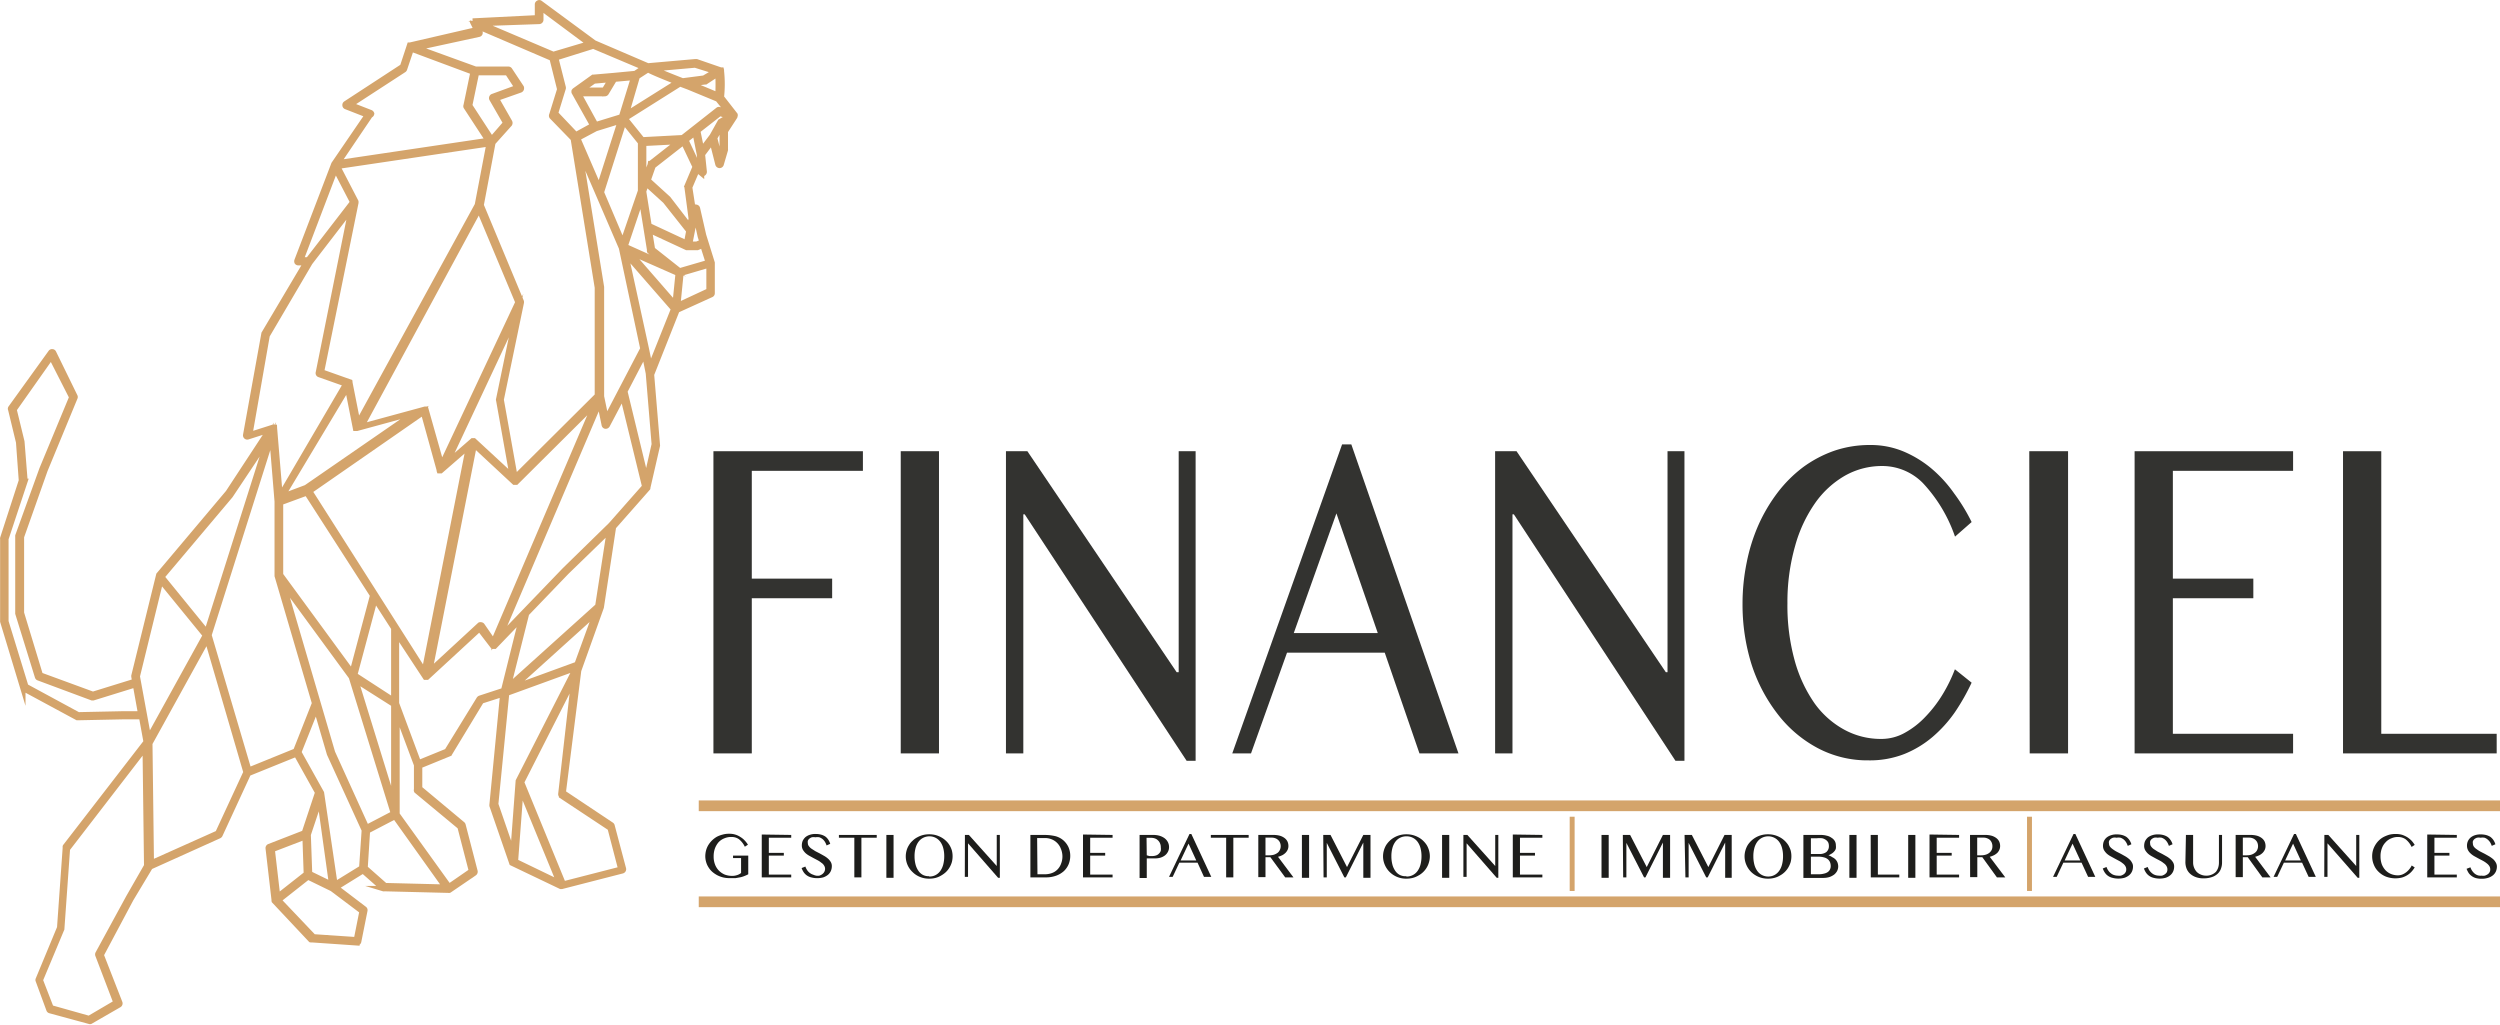 <svg xmlns="http://www.w3.org/2000/svg" viewBox="0 0 233.31 95.62"><defs><style>.cls-1{fill:#d4a46b;}.cls-2{fill:#d3a56b;stroke-width:0.5px;}.cls-2,.cls-5{stroke:#d4a46b;stroke-miterlimit:10;}.cls-3{fill:#333330;}.cls-4{fill:#1d1d1b;}.cls-5{fill:none;}</style></defs><g id="Calque_2" data-name="Calque 2"><g id="Calque_1-2" data-name="Calque 1"><rect class="cls-1" x="189.17" y="76.22" width="0.46" height="6.93"></rect><g id="geometric-lion-digital-stamp-7"><path class="cls-2" d="M68.6,10.78h0a.11.11,0,0,0,0-.06s0,0,0,0L67.32,9.08a11.27,11.27,0,0,0,0-2.47h0a.14.14,0,0,0,0-.07h0s0,0-.06,0h0L65,5.76H64.9l-4.44.39L55.45,4,50.4.28a.12.12,0,0,0-.15,0,.14.14,0,0,0-.09.14V1.66l-6,.3h0l-.06,0h0l0,0h0v0s0,0,0,0h0a.15.15,0,0,0,0,.07h0l.37.75L38.28,4.21h0l-.05,0v0a.1.1,0,0,0,0,0h0l-.66,2L32.27,9.67a.15.15,0,0,0-.07.15.14.14,0,0,0,.09.13l2,.78-3.13,4.58h0v0l-3.44,9a.2.2,0,0,0,0,.15.16.16,0,0,0,.13.06h.71l-3.92,6.61s0,0,0,0l-1.71,9.46a.15.15,0,0,0,.19.18l2-.64-3.83,5.84-6.47,7.68h0s0,0,0,0h0L12.5,63.07v.07l.08.45L8.67,64.8,3.76,63,2,57.2V50.1L4.2,43.88,7,37.1A.15.15,0,0,0,7,37L5,32.91a.14.14,0,0,0-.13-.08.14.14,0,0,0-.13.06L1,38.08a.12.12,0,0,0,0,.13l.74,3.06L2,44.85.26,50.22a.07.07,0,0,0,0,.05V58a.09.09,0,0,0,0,0l1.87,6.18a.18.18,0,0,0,.08.09l5,2.7.07,0h0l4.31-.09h1.62l.43,2.36L6.1,79a.16.16,0,0,0,0,.09l-.53,7.49-2,4.82a.11.11,0,0,0,0,.11l1,2.72a.14.14,0,0,0,.11.09l3.68,1h0a.12.12,0,0,0,.08,0l2.67-1.54a.16.16,0,0,0,.07-.2L9.44,89.12l2.78-5.22,1.8-3L20.45,78a.2.2,0,0,0,.08-.08l2.65-5.74,4.47-1.81,2,3.59-1.25,3.77L25.13,79a.16.16,0,0,0-.1.17L25.59,84h0a.14.14,0,0,0,0,.07h0L29,87.7a.21.21,0,0,0,.1,0l4.21.29a.15.15,0,0,0,.16-.12l.58-2.9a.14.14,0,0,0-.06-.15l-2.63-2,2.52-1.56,1.89,1.67a.17.17,0,0,0,.1,0l6,.15h0a.07.07,0,0,0,.06,0l2.33-1.59a.17.17,0,0,0,.07-.17L43.21,77a.16.16,0,0,0-.05-.08l-4-3.34V71.47l2.74-1.12a.11.11,0,0,0,.07-.06l2.95-4.87,2-.64-1,10.34s0,0,0,.06l1.85,5.36h0s0,0,0,0l0,0,0,0,0,0h0l4.56,2.18h.1l5.64-1.45a.16.16,0,0,0,.11-.2l-1.06-4a.15.15,0,0,0-.06-.09l-4.5-3L54,62.57l2.11-5.9s0,0,0,0v0l1.14-7.49,3.2-3.63h0a.08.08,0,0,0,0-.05h0l.9-3.92v0l-.55-6.63,2.38-6,3.19-1.45a.14.14,0,0,0,.09-.14V24.53h0l-.8-2.57-.57-2.5a.15.15,0,0,0-.14-.12.16.16,0,0,0-.15.11l-.09.29-.35-2.26.7-1.64.41.34a.15.15,0,0,0,.17,0,.18.18,0,0,0,.08-.15l-.17-1.63.91-1.21L67,15.32a.17.17,0,0,0,.15.12h0a.16.16,0,0,0,.15-.11L67.69,14a.09.09,0,0,0,0-.05v-1.7l.88-1.36h0s0,0,0,0ZM68,10.5l-.83-.26a.14.14,0,0,0-.14,0l-3.32,2.61-3.77.2-1.61-2,5.13-3.23a.08.08,0,0,0,0,0l.82.31,2.71,1.12Zm-1.9,14-2.68.78-2.53-2-.29-1.8,3.49,1.62h0l.06,0h.93l.51-.21Zm-5.42,9.82-.36-1.75h0l-1.94-8.89,4.49,5.15ZM53.85,62l-6,2.19,7.75-7Zm1.94-5.44L47.42,64.1l1.72-6.84,3.74-3.89,4-3.88ZM57,49l-4.3,4.2-6.12,6.36,9.38-22,.43,2.08a.15.15,0,0,0,.12.13.18.18,0,0,0,.16-.08l1.44-2.73,2.06,8.45ZM45,58.38a.13.13,0,0,0-.1-.06.16.16,0,0,0-.12,0l-4.68,4.32,4.16-21.12L48,45h.17l0,0h0l7.37-7.33L46.05,59.9ZM28.9,45.84l10.61-7.36L41,43.87h0a.09.09,0,0,0,0,.06h0l0,0h.08l.05,0h0l2.61-2.27-4.14,21Zm5.31,31.39-3.18-7L26.42,54.49l6.37,8.69,3.93,12.74Zm-1-58.31v-.05a.43.43,0,0,0,0-.05l-1.71-3.3,14.14-2.1-1.09,5.71L33.4,39.5l-.75-3.79h0a.21.21,0,0,0,0-.06v0l0,0h0L30,34.71ZM44.47,6.78h2.89l.91,1.39L46,9a.15.15,0,0,0-.1.09.15.15,0,0,0,0,.13l1.3,2.26L45.88,13,43.83,9.85Zm3.34,37.67-3.58-3.31h0l0,0h-.13l0,0h0l-2.4,2.09,6.46-13.78-1.62,7.82a.06.06,0,0,0,0,.06Zm-6.6-1.06-1.47-5.2s0,0,0,0,0,0,0,0h0l0,0h0l0,0h-.08l-5.92,1.61L44.71,19.54l3.63,8.67Zm-8.78-7.22.75,3.8h0s0,0,0,0l0,0,0,0h.14l5.39-1.47-10.14,7-2.24.84ZM28.63,46l6.15,9.56-1.92,7.21-6.68-9.12V46.9Zm8.12,29L33.19,63.47l3.56,2.26Zm0-9.63L33.1,63,35,55.9l1.75,2.72ZM56.57,39.11,56.13,37V26.79L54.06,14l1.73,4L58,23.13l2,9.41ZM51.86,5.4l3.51-1.1,4.74,2-.82.56-2,.19h0l-1.86.16-.07,0L53.63,8.45h0l-.05.06h0a.28.28,0,0,0,0,.09h0v0l1.74,3.11-1.58.87-1.9-2,.72-2.34a.25.25,0,0,0,0-.08Zm6.26,17.26-2-4.71,2.1-6.6,1.56,1.94v4.53Zm-2.21-5.14-2-4.62L55.6,12l2.3-.71Zm.54-8.78a.16.16,0,0,0,.13-.08l.76-1.27,1.79-.16L58,10.9l-2.41.74L54,8.74Zm-2.24-.32,1.22-.86L57,7.42l-.6,1Zm5.26-1.27,1-.65c.41.24,1.73.77,2.75,1.17l-4.78,3ZM63,28.39l-4.25-4.88,4.54,2ZM58.33,23l1.52-4.52.78,4.86a.12.12,0,0,0,0,.1l1.69,1.35Zm5.74-.31-3.5-1.63-.51-3.2.25-.72,1.78,1.62,2.2,2.78Zm-4-5.73V13.38l3.26-.17-2.63,2.06a.18.18,0,0,0,0,.07ZM67,6.88a18.76,18.76,0,0,1,0,2L64.46,7.82l-.11,0,1.43-.18.06,0Zm-.24-.22-1.06.63-2,.26c-1-.39-2.15-.85-2.77-1.13l3.94-.35ZM50.32,2a.16.16,0,0,0,.15-.16V.71L55,4.08l-3.36,1-6.8-2.89ZM44.79,3l-.27-.56,7,3,.72,2.89-.74,2.39a.16.16,0,0,0,0,.16l2,2.06,2.25,13.9V36.92l-7.68,7.64L46.77,37.3l1.88-9.06h0a.28.28,0,0,0,0-.09h0l-3.75-9L46,13.31l1.56-1.74a.19.19,0,0,0,0-.19L46.31,9.19l2.24-.79a.17.17,0,0,0,.1-.1.23.23,0,0,0,0-.14L47.57,6.53a.15.15,0,0,0-.12-.07H44.38l-5.51-2L44.68,3.2a.15.15,0,0,0,.11-.08A.17.17,0,0,0,44.79,3ZM34.68,10.61a.18.18,0,0,0-.09-.1l-1.9-.74,5-3.25a.16.16,0,0,0,.06-.08l.63-1.87,5.77,2.15-.65,3.13a.14.14,0,0,0,0,.12l2.05,3.14-14,2.08,3-4.44A.17.17,0,0,0,34.68,10.61Zm-6.6,13.64,3.23-8.48,1.61,3.1-4.15,5.38Zm-3.15,7.06,4-6.81,3.85-5L29.71,34.78a.14.14,0,0,0,.1.18l2.46.87L26.14,46.3l-.53-6.37h0a.43.43,0,0,0,0-.05l0,0,0,0h-.14l-2.16.69ZM21.5,46.25,25,41l-5.7,18L15.1,53.84ZM11.57,66.62l-4.27.09L2.41,64.06.55,58V50.29l1.78-5.37a.13.13,0,0,0,0-.06l-.29-3.64-.73-3,3.47-4.92,1.92,3.77L3.92,43.77,1.67,50a.13.13,0,0,0,0,.06v7.19L3.5,63.16a.15.15,0,0,0,.09.1l5,1.86H8.7l3.94-1.22.49,2.72Zm1.24-3.5L15,54.18l4.17,5.11-5.3,9.6ZM12,83.75,9.14,89a.17.17,0,0,0,0,.14l1.69,4.43L8.31,95.05l-3.55-1-1-2.58,2-4.78a.09.09,0,0,0,0,0l.53-7.47,7.26-9.42.14,11Zm8.33-6-6.21,2.78-.14-11.16,5.36-9.71,3.62,12.41Zm2.89-5.88L19.5,59.27l5.87-18.55.5,6.08v6.94h0l3.49,11.89L27.6,70.09Zm6.63,2.76,1.1,7.9-2.06-1-.13-3.64Zm-4.45,4.65,3.07-1.18.12,3.46-2.68,2.11Zm8.39,5.76-.53,2.66-4-.27L26,84l2.74-2.16L31,82.94Zm-2.53-2.5L30,74l0,0v0L27.88,70.2l1.63-4.09,1.24,4.24L34,77.47,33.76,81ZM34.07,81l.22-3.46,2.57-1.34,4.7,6.59-5.62-.14Zm8.86-3.84L44,81.29,41.9,82.74,37.05,76V66.49l1.83,4.9v2.29a.15.15,0,0,0,0,.12Zm1.87-12a.22.22,0,0,0-.09.07l-3,4.88-2.65,1.08-2.06-5.54V59.09L39.7,63.2h0l0,0h.15l0,0h0l4.9-4.52L46,60.31h0l0,0h.1l.06,0h0s0,0,0,0l2.52-2.62L47,64.44Zm2.48-.46,6.43-2.34-.05.14L48.37,72.89h0a.08.08,0,0,0,0,0s0,0,0,0l-.51,6.8-1.6-4.64Zm1.33,8.94,3.59,8.74L48.1,80.4Zm3.8.64,4.53,3,1,3.84-5.37,1.38L48.67,73l4.89-9.62L52.34,74.1A.17.17,0,0,0,52.41,74.25Zm7.9-29.51-2-8.25L60.14,33l.37,1.83.55,6.63ZM63.25,28.5l.3-3,2.62-.77v2.41Zm1.67-8.43.44,2,.17.52-.5.2h-.67l.45-2.3Zm-.41.33-.15.74-2-2.6-1.88-1.71.47-1.34,2.84-2.22,1.09,2.3-.76,1.8a.14.14,0,0,0,0,.09Zm.61-4.93L64,13.07l.87-.68.4,2,.13,1.31ZM65.48,14l-.37-1.8,2.07-1.62.89.28-.85.49h0l0,0h0l-.76,1.36Zm1.68.73-.47-1.85.57-1,.14.39v1.7Zm.43-2.86-.11-.31.5-.29Z"></path></g><path class="cls-3" d="M80.53,42.11v1.83H70.16V54h7.5v1.83h-7.5V70.31H66.58V42.11Z"></path><path class="cls-3" d="M84.06,42.11h3.57v28.2H84.06Z"></path><path class="cls-3" d="M93.88,42.11h2l13.93,20.62H110V42.11h1.58V71h-.84L95.63,48H95.5V70.31H93.88Z"></path><path class="cls-3" d="M126.11,41.47l10,28.84h-3.64l-3.24-9.4h-9.12l-3.36,9.4H115l10.25-28.84Zm-5.37,17.61h7.84l-3.86-11.17Z"></path><path class="cls-3" d="M139.53,42.11h2l13.93,20.62h.16V42.11h1.58V71h-.84L141.28,48h-.13V70.31h-1.62Z"></path><path class="cls-3" d="M166.81,56.31a19.28,19.28,0,0,0,.67,5.31,13,13,0,0,0,1.85,4,8.29,8.29,0,0,0,2.79,2.48,7.12,7.12,0,0,0,3.48.86,4.45,4.45,0,0,0,2.16-.57,7.8,7.8,0,0,0,1.93-1.5,11.84,11.84,0,0,0,1.6-2.08,14.16,14.16,0,0,0,1.15-2.35L184,63.71a20,20,0,0,1-1.55,2.74,12.09,12.09,0,0,1-2.08,2.31,9.6,9.6,0,0,1-2.66,1.61,8.8,8.8,0,0,1-3.32.59,9.91,9.91,0,0,1-4.8-1.17,11.53,11.53,0,0,1-3.7-3.16A15.13,15.13,0,0,1,163.46,62a18.7,18.7,0,0,1-.84-5.65,19.07,19.07,0,0,1,.39-3.86,16.71,16.71,0,0,1,1.11-3.53,15.38,15.38,0,0,1,1.78-3,12.32,12.32,0,0,1,2.37-2.36,11.18,11.18,0,0,1,2.9-1.53,10.23,10.23,0,0,1,3.35-.54,7.92,7.92,0,0,1,3.14.61,10.29,10.29,0,0,1,2.61,1.6,12.18,12.18,0,0,1,2.1,2.31A17,17,0,0,1,184,48.72l-1.55,1.36a13.89,13.89,0,0,0-3-5,5.32,5.32,0,0,0-3.8-1.59,7,7,0,0,0-3.45.89,8.69,8.69,0,0,0-2.8,2.56,13,13,0,0,0-1.87,4A19.11,19.11,0,0,0,166.81,56.31Z"></path><path class="cls-3" d="M189.38,42.11H193v28.2h-3.58Z"></path><path class="cls-3" d="M214,42.11v1.83H202.78V54h7.51v1.83h-7.51V68.48H214v1.83H199.21V42.11Z"></path><path class="cls-3" d="M218.66,42.11h3.57V68.48H233v1.83H218.66Z"></path><rect class="cls-1" x="146.49" y="76.22" width="0.46" height="6.93"></rect><path class="cls-4" d="M68.25,78.11a1.59,1.59,0,0,0-.66.13,1.47,1.47,0,0,0-.53.36,1.93,1.93,0,0,0-.34.58,2.19,2.19,0,0,0-.12.75,2,2,0,0,0,.13.75,1.65,1.65,0,0,0,.37.58,1.7,1.7,0,0,0,.54.36,1.91,1.91,0,0,0,.68.12,1.35,1.35,0,0,0,.46-.07,1.07,1.07,0,0,0,.38-.2V80.08h-.75v-.23h1.42v1.74a2.72,2.72,0,0,1-.35.16,2.4,2.4,0,0,1-.38.12l-.45.08-.56,0a2.45,2.45,0,0,1-.62-.07,2.41,2.41,0,0,1-.55-.21,2.51,2.51,0,0,1-.46-.32,1.9,1.9,0,0,1-.34-.41,1.8,1.8,0,0,1-.22-.49,1.91,1.91,0,0,1-.08-.54,2.35,2.35,0,0,1,.07-.54,2,2,0,0,1,.21-.5,2.38,2.38,0,0,1,.34-.43,2.46,2.46,0,0,1,.44-.34,2.41,2.41,0,0,1,.55-.21,2.07,2.07,0,0,1,.62-.08,1.81,1.81,0,0,1,1.06.31,1.76,1.76,0,0,1,.39.32,2.14,2.14,0,0,1,.3.39l-.29.19a2,2,0,0,0-.56-.71A1.19,1.19,0,0,0,68.25,78.11Z"></path><path class="cls-4" d="M73.84,77.92v.26H71.75v1.41h1.4v.26h-1.4v1.77h2.09v.26H71.09v-4Z"></path><path class="cls-4" d="M76.17,81.72a1,1,0,0,0,.29,0,1,1,0,0,0,.25-.12.69.69,0,0,0,.19-.19A.6.6,0,0,0,77,81.1a.57.57,0,0,0-.09-.32.77.77,0,0,0-.25-.26,2.24,2.24,0,0,0-.34-.23l-.4-.21-.4-.22a1.83,1.83,0,0,1-.35-.25,1.54,1.54,0,0,1-.25-.32.87.87,0,0,1-.09-.4,1.16,1.16,0,0,1,.08-.42,1.2,1.2,0,0,1,.25-.34,1.23,1.23,0,0,1,.41-.22,1.55,1.55,0,0,1,.55-.08,1.9,1.9,0,0,1,.5.06,1.39,1.39,0,0,1,.39.17,1.1,1.1,0,0,1,.28.29,1.48,1.48,0,0,1,.19.4l-.34.15a1.66,1.66,0,0,0-.15-.33,1.12,1.12,0,0,0-.22-.26,1.11,1.11,0,0,0-.3-.17,1.13,1.13,0,0,0-.38,0,.85.85,0,0,0-.33,0,.73.73,0,0,0-.23.13.46.46,0,0,0-.14.2.54.54,0,0,0,0,.21.45.45,0,0,0,.1.29,1,1,0,0,0,.25.24l.36.23.41.21.41.23a2.09,2.09,0,0,1,.36.26,1.31,1.31,0,0,1,.26.32.75.75,0,0,1,.09.37,1.13,1.13,0,0,1-.09.45,1,1,0,0,1-.27.36,1.43,1.43,0,0,1-.44.24,2.19,2.19,0,0,1-1.13,0,1.18,1.18,0,0,1-.69-.47,1.66,1.66,0,0,1-.2-.4l.35-.14a1.54,1.54,0,0,0,.17.34,1,1,0,0,0,.25.26.92.92,0,0,0,.31.16A1.15,1.15,0,0,0,76.17,81.72Z"></path><path class="cls-4" d="M81.82,77.92v.26H80.39v3.7h-.66v-3.7H78.29v-.26Z"></path><path class="cls-4" d="M82.72,77.92h.67v4h-.67Z"></path><path class="cls-4" d="M86.72,82a2.2,2.2,0,0,1-.86-.16,2.06,2.06,0,0,1-.69-.45,2,2,0,0,1-.64-1.48,2,2,0,0,1,.08-.55,1.8,1.8,0,0,1,.22-.49,1.65,1.65,0,0,1,.34-.41,1.78,1.78,0,0,1,.44-.32,2.18,2.18,0,0,1,.52-.21,2.27,2.27,0,0,1,.59-.07,2.32,2.32,0,0,1,.59.07,2.36,2.36,0,0,1,.52.21,2,2,0,0,1,.44.32,1.9,1.9,0,0,1,.34.41,2.16,2.16,0,0,1,.22.49,2.2,2.2,0,0,1,0,1.1,2.05,2.05,0,0,1-.22.5,2,2,0,0,1-.34.43,2.36,2.36,0,0,1-.44.32,2,2,0,0,1-.52.22A2.32,2.32,0,0,1,86.72,82Zm0-.2a1.21,1.21,0,0,0,.6-.14,1.26,1.26,0,0,0,.44-.39,1.83,1.83,0,0,0,.27-.6,3,3,0,0,0,.09-.76,2.86,2.86,0,0,0-.09-.75,1.78,1.78,0,0,0-.27-.59,1.25,1.25,0,0,0-1-.52,1.31,1.31,0,0,0-.61.14,1.24,1.24,0,0,0-.44.38,1.78,1.78,0,0,0-.27.59,2.86,2.86,0,0,0-.09.75,3,3,0,0,0,.09.76,1.83,1.83,0,0,0,.27.6,1.17,1.17,0,0,0,.44.39A1.2,1.2,0,0,0,86.72,81.77Z"></path><path class="cls-4" d="M90.05,77.92h.37l2.6,2.9h0v-2.9h.29v4h-.16l-2.81-3.22h0v3.13h-.3Z"></path><path class="cls-4" d="M96.16,77.92h1.32a4.64,4.64,0,0,1,1,.11,1.87,1.87,0,0,1,.73.37,1.93,1.93,0,0,1,.5.65,2,2,0,0,1,.17.81,2.09,2.09,0,0,1-.15.79,1.88,1.88,0,0,1-.44.64,2.16,2.16,0,0,1-.72.43,2.76,2.76,0,0,1-1,.16H96.16Zm.66,3.67h.71a1.85,1.85,0,0,0,.63-.11,1.36,1.36,0,0,0,.52-.33,1.47,1.47,0,0,0,.34-.54,1.83,1.83,0,0,0,.13-.73A1.87,1.87,0,0,0,99,79.2a1.52,1.52,0,0,0-.85-.87,1.67,1.67,0,0,0-.65-.12h-.71Z"></path><path class="cls-4" d="M103.83,77.92v.26h-2.09v1.41h1.4v.26h-1.4v1.77h2.09v.26h-2.76v-4Z"></path><path class="cls-4" d="M106.35,77.92h1.26a2.15,2.15,0,0,1,.58.07,1.57,1.57,0,0,1,.47.22,1.1,1.1,0,0,1,.32.36,1,1,0,0,1,.12.48.89.89,0,0,1-.12.47,1,1,0,0,1-.29.33,1.36,1.36,0,0,1-.42.2,1.84,1.84,0,0,1-.47.06h-.22l-.22,0-.19,0-.15,0v1.83h-.67Zm.67,1.9.24.07.26,0a1.08,1.08,0,0,0,.38-.06.64.64,0,0,0,.27-.18.63.63,0,0,0,.16-.26,1.13,1.13,0,0,0,0-.32.86.86,0,0,0-.07-.36.77.77,0,0,0-.19-.28.75.75,0,0,0-.28-.18,1,1,0,0,0-.35-.06H107Z"></path><path class="cls-4" d="M111.18,77.83l1.86,4h-.68l-.6-1.32h-1.7l-.62,1.32h-.34l1.91-4Zm-1,2.47h1.46l-.72-1.57Z"></path><path class="cls-4" d="M116.53,77.92v.26H115.1v3.7h-.67v-3.7H113v-.26Z"></path><path class="cls-4" d="M117.43,77.92h1.38a2.35,2.35,0,0,1,.62.07,1.35,1.35,0,0,1,.45.22.91.91,0,0,1,.27.32,1,1,0,0,1,.09.42.84.84,0,0,1-.07.35,1.08,1.08,0,0,1-.2.29,1.37,1.37,0,0,1-.3.22,2.37,2.37,0,0,1-.4.15l1.44,1.92h-.77L118.56,80h-.46v1.86h-.67Zm.67,1.9h.38a1.42,1.42,0,0,0,.42-.06,1.29,1.29,0,0,0,.33-.17.71.71,0,0,0,.21-.27.77.77,0,0,0,.08-.34.88.88,0,0,0-.06-.33.68.68,0,0,0-.18-.26.76.76,0,0,0-.26-.16.93.93,0,0,0-.34-.06h-.58Z"></path><path class="cls-4" d="M121.5,77.92h.67v4h-.67Z"></path><path class="cls-4" d="M123.49,77.92h.68l1.54,3h0l1.52-3h.67v4h-.67V78.63h0l-1.63,3.25h-.14l-1.64-3.22h0v3.22h-.3Z"></path><path class="cls-4" d="M131.25,82a2.17,2.17,0,0,1-1.55-.61,2.1,2.1,0,0,1-.46-.67,2,2,0,0,1-.17-.81,2,2,0,0,1,.08-.55,2.13,2.13,0,0,1,.21-.49,2.25,2.25,0,0,1,.34-.41,2,2,0,0,1,.44-.32,2.25,2.25,0,0,1,.53-.21,2.2,2.2,0,0,1,.58-.07,2.27,2.27,0,0,1,.59.07,2.44,2.44,0,0,1,.53.21,2,2,0,0,1,.44.32,2.25,2.25,0,0,1,.34.41,2.13,2.13,0,0,1,.21.49,1.93,1.93,0,0,1,0,1.1,2,2,0,0,1-.21.5,2,2,0,0,1-.78.75,2,2,0,0,1-.53.22A2.27,2.27,0,0,1,131.25,82Zm0-.2a1.22,1.22,0,0,0,.61-.14,1.26,1.26,0,0,0,.44-.39,1.83,1.83,0,0,0,.27-.6,3,3,0,0,0,.09-.76,2.86,2.86,0,0,0-.09-.75,1.78,1.78,0,0,0-.27-.59,1.25,1.25,0,0,0-1.05-.52,1.27,1.27,0,0,0-.6.14,1.24,1.24,0,0,0-.44.38,1.78,1.78,0,0,0-.27.59,2.86,2.86,0,0,0-.09.75,3,3,0,0,0,.09.76,1.83,1.83,0,0,0,.27.6,1.17,1.17,0,0,0,.44.39A1.16,1.16,0,0,0,131.25,81.77Z"></path><path class="cls-4" d="M134.58,77.92h.67v4h-.67Z"></path><path class="cls-4" d="M136.57,77.92h.37l2.6,2.9h0v-2.9h.29v4h-.15l-2.81-3.22h0v3.13h-.3Z"></path><path class="cls-4" d="M143.94,77.92v.26h-2.09v1.41h1.4v.26h-1.4v1.77h2.09v.26h-2.76v-4Z"></path><path class="cls-4" d="M149.46,77.92h.67v4h-.67Z"></path><path class="cls-4" d="M151.45,77.92h.68l1.55,3h0l1.51-3h.67v4h-.67V78.63h0l-1.63,3.25h-.13l-1.65-3.22h0v3.22h-.3Z"></path><path class="cls-4" d="M157.21,77.92h.68l1.54,3h0l1.51-3h.67v4H161V78.63h0l-1.63,3.25h-.14l-1.64-3.22h0v3.22h-.3Z"></path><path class="cls-4" d="M165,82a2.22,2.22,0,0,1-1.56-.61,2.1,2.1,0,0,1-.46-.67,2,2,0,0,1-.17-.81,2,2,0,0,1,.08-.55,2.13,2.13,0,0,1,.21-.49,2.2,2.2,0,0,1,1.31-.94,2.22,2.22,0,0,1,.59-.07,2.2,2.2,0,0,1,.58.07,2.25,2.25,0,0,1,.53.21,2,2,0,0,1,.44.32,2.25,2.25,0,0,1,.34.41,2.71,2.71,0,0,1,.22.49,2.2,2.2,0,0,1,0,1.1,2.52,2.52,0,0,1-.22.5,2,2,0,0,1-.78.75,1.91,1.91,0,0,1-.53.22A2.2,2.2,0,0,1,165,82Zm0-.2a1.21,1.21,0,0,0,.6-.14,1.26,1.26,0,0,0,.44-.39,1.83,1.83,0,0,0,.27-.6,3,3,0,0,0,.09-.76,2.86,2.86,0,0,0-.09-.75,1.78,1.78,0,0,0-.27-.59,1.25,1.25,0,0,0-1-.52,1.28,1.28,0,0,0-.61.14,1.24,1.24,0,0,0-.44.38,1.78,1.78,0,0,0-.27.59,2.86,2.86,0,0,0-.09.75,3,3,0,0,0,.09.76,1.83,1.83,0,0,0,.27.6,1.23,1.23,0,0,0,1,.53Z"></path><path class="cls-4" d="M168.3,77.92h1.6a2.15,2.15,0,0,1,.58.07,1.16,1.16,0,0,1,.45.2.86.86,0,0,1,.3.3.79.79,0,0,1,.1.4,1.23,1.23,0,0,1,0,.29.55.55,0,0,1-.12.24,1.12,1.12,0,0,1-.22.21,2.21,2.21,0,0,1-.35.19v0A1.41,1.41,0,0,1,171,80a1,1,0,0,1,.29.2.91.91,0,0,1,.19.29,1.11,1.11,0,0,1,.07.37,1,1,0,0,1-.1.42,1.13,1.13,0,0,1-.28.34,1.66,1.66,0,0,1-.44.23,2,2,0,0,1-.57.08H168.3ZM169,79.7h.85a1,1,0,0,0,.35-.06.79.79,0,0,0,.27-.15.78.78,0,0,0,.16-.24.73.73,0,0,0,.05-.3.83.83,0,0,0-.06-.32.68.68,0,0,0-.21-.24,1,1,0,0,0-.35-.16,2.44,2.44,0,0,0-.51,0H169Zm0,1.89h.72a1.85,1.85,0,0,0,.5-.06,1,1,0,0,0,.36-.15.64.64,0,0,0,.2-.24.67.67,0,0,0,.07-.31,1,1,0,0,0-.06-.35.69.69,0,0,0-.2-.28.89.89,0,0,0-.35-.18,1.73,1.73,0,0,0-.54-.07H169Z"></path><path class="cls-4" d="M172.59,77.92h.67v4h-.67Z"></path><path class="cls-4" d="M174.58,77.92h.67v3.7h2v.26h-2.66Z"></path><path class="cls-4" d="M178.08,77.92h.67v4h-.67Z"></path><path class="cls-4" d="M182.83,77.92v.26h-2.09v1.41h1.4v.26h-1.4v1.77h2.09v.26h-2.76v-4Z"></path><path class="cls-4" d="M183.85,77.92h1.38a2.3,2.3,0,0,1,.62.07,1.35,1.35,0,0,1,.45.22.91.91,0,0,1,.27.32,1,1,0,0,1,.09.42.84.84,0,0,1-.07.35,1,1,0,0,1-.19.29,1.44,1.44,0,0,1-.31.22,2.08,2.08,0,0,1-.4.15l1.45,1.92h-.78L185,80h-.47v1.86h-.67Zm.67,1.9h.39a1.35,1.35,0,0,0,.41-.06,1,1,0,0,0,.33-.17.84.84,0,0,0,.22-.27.77.77,0,0,0,.07-.34.88.88,0,0,0-.06-.33.78.78,0,0,0-.17-.26.81.81,0,0,0-.27-.16.88.88,0,0,0-.33-.06h-.59Z"></path><path class="cls-4" d="M193.68,77.83l1.86,4h-.67l-.61-1.32h-1.7l-.62,1.32h-.34l1.91-4Zm-1,2.47h1.46l-.72-1.57Z"></path><path class="cls-4" d="M197.64,81.72a1,1,0,0,0,.29,0,1,1,0,0,0,.25-.12.54.54,0,0,0,.18-.19.5.5,0,0,0,.07-.27.57.57,0,0,0-.09-.32.88.88,0,0,0-.25-.26,1.93,1.93,0,0,0-.35-.23l-.39-.21-.4-.22a1.83,1.83,0,0,1-.35-.25,1.54,1.54,0,0,1-.25-.32.87.87,0,0,1-.09-.4,1.16,1.16,0,0,1,.08-.42,1,1,0,0,1,.25-.34,1.23,1.23,0,0,1,.41-.22,1.55,1.55,0,0,1,.55-.08,1.9,1.9,0,0,1,.5.06,1.39,1.39,0,0,1,.39.17,1.28,1.28,0,0,1,.28.29,1.48,1.48,0,0,1,.19.4l-.34.15a1.66,1.66,0,0,0-.15-.33,1.12,1.12,0,0,0-.22-.26,1.11,1.11,0,0,0-.3-.17,1.13,1.13,0,0,0-.38,0,.82.82,0,0,0-.33,0,.73.73,0,0,0-.23.13.46.46,0,0,0-.14.2.41.41,0,0,0,0,.21.5.5,0,0,0,.09.29,1.21,1.21,0,0,0,.26.24,2.82,2.82,0,0,0,.36.23l.41.21.41.23a2.56,2.56,0,0,1,.36.26,1.07,1.07,0,0,1,.25.32.66.66,0,0,1,.1.37,1.13,1.13,0,0,1-.09.45,1,1,0,0,1-.27.36,1.43,1.43,0,0,1-.44.24,2.19,2.19,0,0,1-1.13,0,1.18,1.18,0,0,1-.69-.47,1.66,1.66,0,0,1-.2-.4l.35-.14a1.2,1.2,0,0,0,.17.34,1,1,0,0,0,.25.26.83.83,0,0,0,.31.16A1.1,1.1,0,0,0,197.64,81.72Z"></path><path class="cls-4" d="M201.48,81.72a1,1,0,0,0,.29,0,1,1,0,0,0,.25-.12.69.69,0,0,0,.19-.19.6.6,0,0,0,.06-.27.57.57,0,0,0-.09-.32.77.77,0,0,0-.25-.26,2.24,2.24,0,0,0-.34-.23l-.4-.21-.4-.22a1.83,1.83,0,0,1-.35-.25,1.54,1.54,0,0,1-.25-.32.87.87,0,0,1-.09-.4,1.16,1.16,0,0,1,.08-.42,1.2,1.2,0,0,1,.25-.34,1.23,1.23,0,0,1,.41-.22,1.55,1.55,0,0,1,.55-.08,1.85,1.85,0,0,1,.5.06,1.39,1.39,0,0,1,.39.17,1.1,1.1,0,0,1,.28.29,1.24,1.24,0,0,1,.19.4l-.34.15a1.66,1.66,0,0,0-.15-.33,1.12,1.12,0,0,0-.22-.26,1.11,1.11,0,0,0-.3-.17,1.13,1.13,0,0,0-.38,0,.88.88,0,0,0-.33,0,.73.73,0,0,0-.23.13.46.46,0,0,0-.14.2.54.54,0,0,0,0,.21.45.45,0,0,0,.1.29,1,1,0,0,0,.25.24l.36.23.41.21.41.23a2.09,2.09,0,0,1,.36.26,1.31,1.31,0,0,1,.26.32.75.75,0,0,1,.09.37,1.13,1.13,0,0,1-.09.45,1,1,0,0,1-.27.36,1.32,1.32,0,0,1-.44.24,2.19,2.19,0,0,1-1.13,0,1.18,1.18,0,0,1-.69-.47,1.66,1.66,0,0,1-.2-.4l.35-.14a1.54,1.54,0,0,0,.17.34,1.24,1.24,0,0,0,.25.26.92.92,0,0,0,.31.16A1.15,1.15,0,0,0,201.48,81.72Z"></path><path class="cls-4" d="M204,77.92h.67v2.57a1.28,1.28,0,0,0,.09.48,1.33,1.33,0,0,0,.24.39,1.16,1.16,0,0,0,.39.26,1.25,1.25,0,0,0,.51.1,1.19,1.19,0,0,0,.51-.1,1.16,1.16,0,0,0,.39-.26A1.36,1.36,0,0,0,207,81a1.51,1.51,0,0,0,.08-.48V77.92h.29v2.57a1.56,1.56,0,0,1-.1.57,1.12,1.12,0,0,1-.3.47,1.44,1.44,0,0,1-.54.32,2.34,2.34,0,0,1-.79.12,2,2,0,0,1-.73-.12,1.57,1.57,0,0,1-.53-.32,1.27,1.27,0,0,1-.32-.47,1.67,1.67,0,0,1-.11-.59Z"></path><path class="cls-4" d="M208.64,77.92H210a2.35,2.35,0,0,1,.62.07,1.35,1.35,0,0,1,.45.22.91.91,0,0,1,.27.32,1,1,0,0,1,.09.42.84.84,0,0,1-.07.35,1.08,1.08,0,0,1-.2.29,1.37,1.37,0,0,1-.3.22,2.37,2.37,0,0,1-.4.15l1.44,1.92h-.77L209.77,80h-.46v1.86h-.67Zm.67,1.9h.38a1.42,1.42,0,0,0,.42-.06,1.09,1.09,0,0,0,.32-.17.64.64,0,0,0,.22-.27.77.77,0,0,0,.08-.34.88.88,0,0,0-.06-.33.68.68,0,0,0-.18-.26.76.76,0,0,0-.26-.16.93.93,0,0,0-.34-.06h-.58Z"></path><path class="cls-4" d="M214.26,77.83l1.86,4h-.67l-.61-1.32h-1.7l-.62,1.32h-.34l1.91-4Zm-1,2.47h1.46L214,78.73Z"></path><path class="cls-4" d="M216.92,77.92h.37l2.6,2.9h0v-2.9h.29v4h-.15l-2.82-3.22h0v3.13h-.3Z"></path><path class="cls-4" d="M222.16,79.91a2.19,2.19,0,0,0,.12.75,1.77,1.77,0,0,0,.35.56,1.54,1.54,0,0,0,.52.35,1.71,1.71,0,0,0,.65.12,1.14,1.14,0,0,0,.4-.08,1.64,1.64,0,0,0,.66-.51,1.42,1.42,0,0,0,.21-.33l.28.18a2.63,2.63,0,0,1-.29.39,2,2,0,0,1-.38.32,2.07,2.07,0,0,1-.5.23,2.51,2.51,0,0,1-1.51-.08,2.06,2.06,0,0,1-.69-.45,1.83,1.83,0,0,1-.44-.65,2,2,0,0,1-.16-.8,2,2,0,0,1,.07-.54,2.16,2.16,0,0,1,.54-.92,2,2,0,0,1,.44-.33,3.21,3.21,0,0,1,.54-.22,2.53,2.53,0,0,1,.63-.07,2.14,2.14,0,0,1,.58.08,2.45,2.45,0,0,1,.49.23,2.37,2.37,0,0,1,.39.32,2.63,2.63,0,0,1,.29.39l-.29.19a2,2,0,0,0-.55-.71,1.24,1.24,0,0,0-.71-.22,1.53,1.53,0,0,0-.64.13,1.35,1.35,0,0,0-.52.36,1.52,1.52,0,0,0-.35.56A2,2,0,0,0,222.16,79.91Z"></path><path class="cls-4" d="M229.28,77.92v.26h-2.09v1.41h1.4v.26h-1.4v1.77h2.09v.26h-2.76v-4Z"></path><path class="cls-4" d="M231.6,81.72a.92.92,0,0,0,.29,0,1,1,0,0,0,.26-.12.54.54,0,0,0,.18-.19.5.5,0,0,0,.07-.27.57.57,0,0,0-.09-.32,1,1,0,0,0-.25-.26,2.36,2.36,0,0,0-.35-.23l-.4-.21-.4-.22a1.76,1.76,0,0,1-.34-.25,1.07,1.07,0,0,1-.25-.32.87.87,0,0,1-.09-.4,1,1,0,0,1,.08-.42,1,1,0,0,1,.25-.34,1.18,1.18,0,0,1,.4-.22,1.61,1.61,0,0,1,.56-.08,2,2,0,0,1,.5.06,1.53,1.53,0,0,1,.39.17,1.28,1.28,0,0,1,.28.29,1.48,1.48,0,0,1,.19.4l-.34.15a1.66,1.66,0,0,0-.15-.33,1.16,1.16,0,0,0-.23-.26.92.92,0,0,0-.29-.17,1.17,1.17,0,0,0-.38,0,.82.82,0,0,0-.33,0,.78.78,0,0,0-.24.13.56.56,0,0,0-.14.2.52.52,0,0,0,0,.21.5.5,0,0,0,.09.29,1,1,0,0,0,.26.24,2.82,2.82,0,0,0,.36.23l.41.21.41.23a3.32,3.32,0,0,1,.36.26,1.26,1.26,0,0,1,.25.32.76.76,0,0,1,.1.37,1.13,1.13,0,0,1-.09.45,1,1,0,0,1-.27.36,1.37,1.37,0,0,1-.45.24,1.89,1.89,0,0,1-.62.09,2,2,0,0,1-.51-.06,1.17,1.17,0,0,1-.39-.18,1.18,1.18,0,0,1-.3-.29,2.13,2.13,0,0,1-.2-.4l.36-.14a1.31,1.31,0,0,0,.41.6,1,1,0,0,0,.32.16A1,1,0,0,0,231.6,81.72Z"></path><line class="cls-5" x1="233.31" y1="84.16" x2="65.21" y2="84.16"></line><line class="cls-5" x1="233.31" y1="75.2" x2="65.21" y2="75.2"></line></g></g></svg>